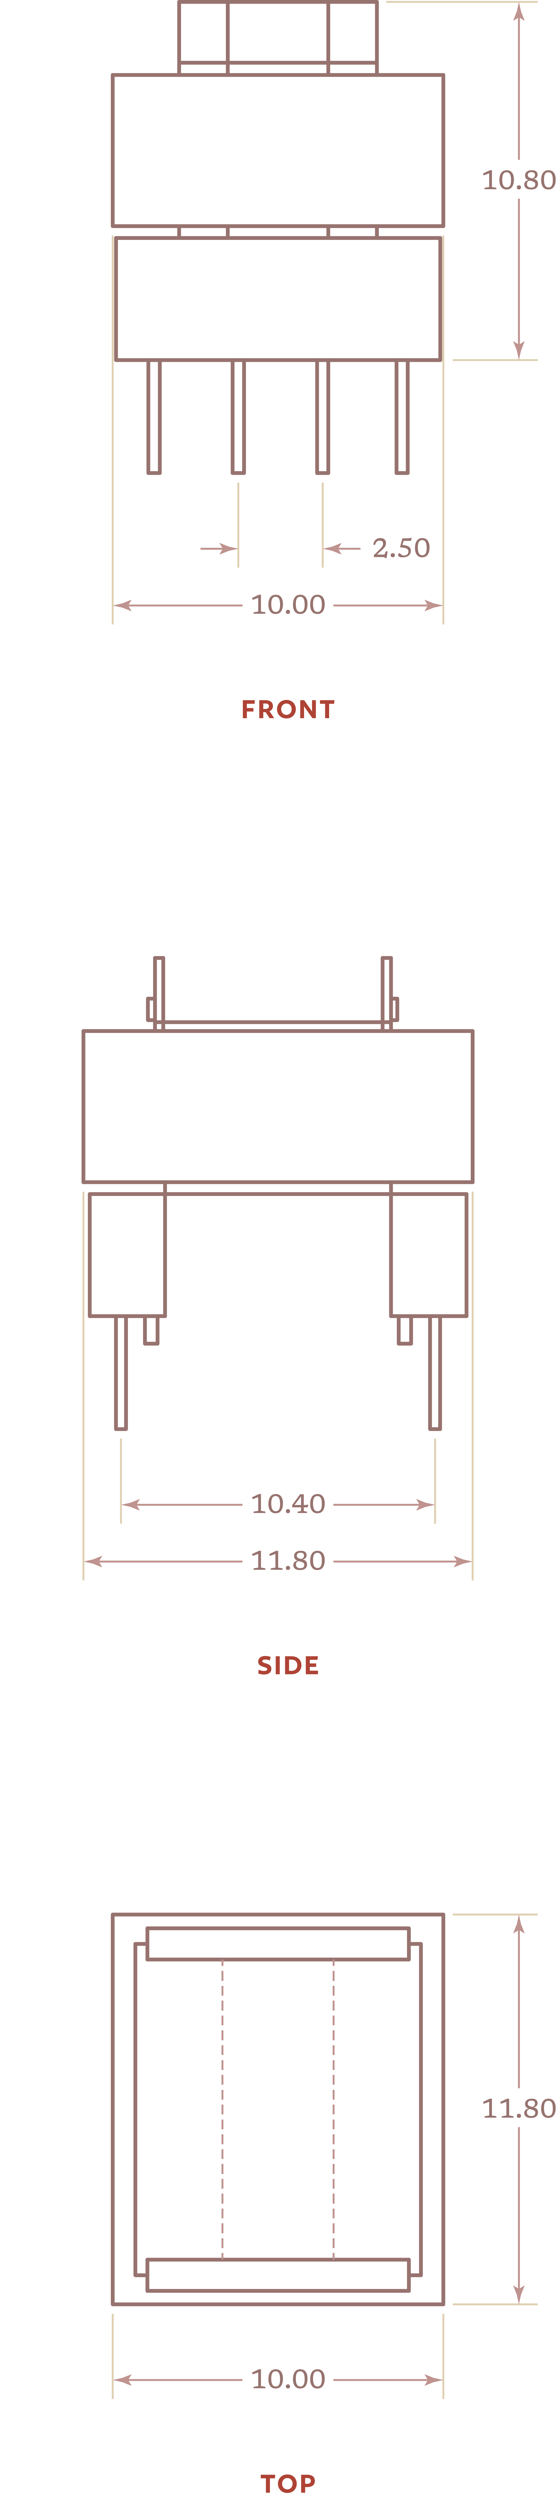 <?xml version="1.0" encoding="UTF-8"?> <svg xmlns="http://www.w3.org/2000/svg" height="1321.234" viewBox="0 0 294.812 1321.234" width="294.812"><g fill="none" stroke-miterlimit="10"><path d="m59.658 1217.825v-205.999h175v205.999z" stroke="#97736f" stroke-linecap="round" stroke-linejoin="round" stroke-width="2"></path><path d="m216.421 1027.349h6.371v175.116h-6.371" stroke="#97736f" stroke-linecap="round" stroke-linejoin="round" stroke-width="2"></path><path d="m78.02 1202.465h-6.371v-175.116h6.371" stroke="#97736f" stroke-linecap="round" stroke-linejoin="round" stroke-width="2"></path><path d="m78.02 1019.102v16.493" stroke="#97736f" stroke-linecap="round" stroke-linejoin="round" stroke-width="2"></path><path d="m78.02 1019.102h138.401v16.493h-138.401" stroke="#97736f" stroke-linecap="round" stroke-linejoin="round" stroke-width="2"></path><path d="m78.02 1210.711v-16.493" stroke="#97736f" stroke-linecap="round" stroke-linejoin="round" stroke-width="2"></path><path d="m78.02 1194.218h138.401v16.493h-138.401" stroke="#97736f" stroke-linecap="round" stroke-linejoin="round" stroke-width="2"></path><path d="m117.741 1035.595v3.395" stroke="#bf938f"></path><path d="m117.741 1041.578v5.336" stroke="#bf938f"></path><path d="m117.741 1049.501v5.174" stroke="#bf938f"></path><path d="m117.741 1057.262v5.336" stroke="#bf938f"></path><path d="m117.741 1065.186v5.173" stroke="#bf938f"></path><path d="m117.741 1072.946v5.336" stroke="#bf938f"></path><path d="m117.741 1080.87v5.174" stroke="#bf938f"></path><path d="m117.741 1088.793v5.174" stroke="#bf938f"></path><path d="m117.741 1096.554v5.175" stroke="#bf938f"></path><path d="m117.741 1104.478v5.173" stroke="#bf938f"></path><path d="m117.741 1112.238v5.175" stroke="#bf938f"></path><path d="m117.741 1120.162v5.174" stroke="#bf938f"></path><path d="m117.741 1127.923v5.336" stroke="#bf938f"></path><path d="m117.741 1135.846v5.175" stroke="#bf938f"></path><path d="m117.741 1143.607v5.336" stroke="#bf938f"></path><path d="m117.741 1151.53v5.175" stroke="#bf938f"></path><path d="m117.741 1159.292v5.336" stroke="#bf938f"></path><path d="m117.741 1167.215v5.175" stroke="#bf938f"></path><path d="m117.741 1174.977v5.335" stroke="#bf938f"></path><path d="m117.741 1182.899v5.175" stroke="#bf938f"></path><path d="m117.741 1190.661v3.557" stroke="#bf938f"></path><path d="m176.575 1035.595v3.395" stroke="#bf938f"></path><path d="m176.575 1041.578v5.336" stroke="#bf938f"></path><path d="m176.575 1049.501v5.174" stroke="#bf938f"></path><path d="m176.575 1057.262v5.336" stroke="#bf938f"></path><path d="m176.575 1065.186v5.173" stroke="#bf938f"></path><path d="m176.575 1072.946v5.336" stroke="#bf938f"></path><path d="m176.575 1080.87v5.174" stroke="#bf938f"></path><path d="m176.575 1088.793v5.174" stroke="#bf938f"></path><path d="m176.575 1096.554v5.175" stroke="#bf938f"></path><path d="m176.575 1104.478v5.173" stroke="#bf938f"></path><path d="m176.575 1112.238v5.175" stroke="#bf938f"></path><path d="m176.575 1120.162v5.174" stroke="#bf938f"></path><path d="m176.575 1127.923v5.336" stroke="#bf938f"></path><path d="m176.575 1135.846v5.175" stroke="#bf938f"></path><path d="m176.575 1143.607v5.336" stroke="#bf938f"></path><path d="m176.575 1151.53v5.175" stroke="#bf938f"></path><path d="m176.575 1159.292v5.336" stroke="#bf938f"></path><path d="m176.575 1167.215v5.175" stroke="#bf938f"></path><path d="m176.575 1174.977v5.335" stroke="#bf938f"></path><path d="m176.575 1182.899v5.175" stroke="#bf938f"></path><path d="m176.575 1190.661v3.557" stroke="#bf938f"></path><path d="m284.658 1217.825h-45" stroke="#dfd0b2" stroke-width="1.001"></path><path d="m59.658 1267.825v-45" stroke="#dfd0b2" stroke-width="1.001"></path><path d="m234.658 1267.825v-45" stroke="#dfd0b2" stroke-width="1.001"></path><path d="m284.658 1011.826h-45" stroke="#dfd0b2" stroke-width="1.001"></path><path d="m274.657 1211.141v-86.968" stroke="#bf938f"></path></g><path d="m274.657 1209.669-2.954-1.797-.066.101 1.913 4.817c.369 1.679.738 3.357 1.107 5.035.37-1.678.738-3.356 1.108-5.035l1.913-4.817-.05-.101z" fill="#bf938f"></path><path d="m274.657 1018.511v85.128" fill="none" stroke="#bf938f" stroke-miterlimit="10"></path><path d="m274.657 1019.982 2.955 1.797.066-.101-1.913-4.817c-.369-1.679-.738-3.357-1.108-5.035-.368 1.678-.737 3.356-1.107 5.035l-1.913 4.817.05.101z" fill="#bf938f"></path><path d="m258.923 1118.018v-7.245l-2.919 1.085-.357-1.001 3.683-1.723h1.05v8.884l2.345.405v.75h-6.258v-.75z" fill="#97736f"></path><path d="m268.022 1118.018v-7.245l-2.919 1.085-.357-1.001 3.683-1.723h1.05v8.884l2.345.405v.75h-6.258v-.75z" fill="#97736f"></path><path d="m274.658 1117.114c.331 0 .598.092.798.276s.301.452.301.802-.101.617-.301.801c-.2.186-.467.277-.798.277s-.598-.092-.798-.277c-.201-.184-.302-.451-.302-.801s.101-.617.302-.802c.201-.184.467-.276.798-.276z" fill="#97736f"></path><path d="m281.393 1109.134c.77 0 1.384.102 1.841.305s.786.482.987.837c.2.354.301.761.301 1.218 0 .561-.165 1.033-.494 1.418-.328.385-.85.643-1.564.773.397.117.77.271 1.117.465.348.194.629.465.843.812.215.348.322.812.322 1.396 0 .929-.307 1.653-.92 2.174-.614.52-1.514.78-2.699.78-1.25 0-2.167-.238-2.751-.714-.583-.477-.875-1.111-.875-1.904 0-.584.183-1.082.546-1.498.364-.415.901-.693 1.61-.833-.322-.136-.616-.306-.882-.511s-.478-.471-.634-.795-.234-.729-.234-1.215c0-.494.13-.945.389-1.354s.646-.736 1.162-.984c.515-.245 1.159-.37 1.935-.37zm-2.493 7.302c0 .597.202 1.062.605 1.393s.958.497 1.662.497c.771 0 1.318-.16 1.646-.479.326-.319.49-.755.49-1.306 0-.34-.088-.614-.263-.822-.175-.207-.408-.375-.7-.504s-.616-.238-.973-.329-.718-.192-1.082-.304c-.522.172-.884.408-1.085.71-.199.3-.3.682-.3 1.144zm.434-4.761c0 .416.112.736.336.963.225.227.519.4.883.521.363.121.751.233 1.161.336.523-.191.896-.438 1.117-.742.222-.303.332-.679.332-1.127 0-.429-.132-.782-.396-1.061-.264-.277-.743-.416-1.438-.416-.658 0-1.154.141-1.491.424-.336.282-.504.65-.504 1.102z" fill="#97736f"></path><path d="m290.324 1109.134c1.194 0 2.124.43 2.789 1.289.665.858.998 2.062.998 3.611 0 1.656-.326 2.951-.977 3.882s-1.628 1.396-2.93 1.396c-1.195 0-2.125-.429-2.79-1.288s-.997-2.062-.997-3.611c0-1.662.325-2.957.977-3.886s1.627-1.393 2.93-1.393zm-.035 9.1c.788 0 1.371-.308 1.746-.924.376-.616.563-1.57.563-2.863 0-1.451-.191-2.521-.573-3.206-.383-.686-.979-1.029-1.785-1.029-.789 0-1.371.309-1.747.924-.375.617-.563 1.57-.563 2.863 0 1.447.191 2.515.574 3.203s.977 1.032 1.785 1.032z" fill="#97736f"></path><path d="m66.343 1257.825h62.01" fill="none" stroke="#bf938f" stroke-miterlimit="10"></path><path d="m67.814 1257.825 1.798-2.954-.102-.066-4.817 1.913c-1.679.369-3.356.738-5.035 1.107 1.679.37 3.356.739 5.035 1.108l4.817 1.913.102-.05z" fill="#bf938f"></path><path d="m227.974 1257.825h-51.506" fill="none" stroke="#bf938f" stroke-miterlimit="10"></path><path d="m226.501 1257.825-1.797 2.955.102.066 4.817-1.913c1.679-.369 3.356-.738 5.035-1.108-1.679-.368-3.356-.738-5.035-1.107l-4.817-1.913-.102.05z" fill="#bf938f"></path><path d="m136.674 1261.019v-7.246l-2.919 1.086-.357-1.002 3.683-1.722h1.05v8.884l2.345.405v.749h-6.258v-.749z" fill="#97736f"></path><path d="m145.97 1252.135c1.194 0 2.124.43 2.789 1.288.665.859.998 2.062.998 3.611 0 1.657-.326 2.951-.977 3.883-.651.93-1.628 1.396-2.93 1.396-1.195 0-2.125-.43-2.79-1.289-.665-.858-.997-2.062-.997-3.611 0-1.662.325-2.957.977-3.885.651-.929 1.627-1.393 2.93-1.393zm-.035 9.1c.788 0 1.371-.309 1.746-.924.376-.617.563-1.57.563-2.863 0-1.451-.191-2.521-.573-3.207-.383-.686-.979-1.028-1.785-1.028-.789 0-1.371.308-1.747.924-.375.616-.563 1.57-.563 2.863 0 1.446.191 2.515.574 3.202.382.689.977 1.033 1.785 1.033z" fill="#97736f"></path><path d="m152.409 1260.114c.331 0 .598.093.798.277s.301.451.301.801c0 .351-.101.617-.301.802s-.467.276-.798.276-.598-.092-.798-.276c-.201-.185-.302-.451-.302-.802 0-.35.101-.617.302-.801s.467-.277.798-.277z" fill="#97736f"></path><path d="m158.976 1252.135c1.194 0 2.124.43 2.789 1.288.665.859.998 2.062.998 3.611 0 1.657-.326 2.951-.977 3.883-.651.93-1.628 1.396-2.93 1.396-1.195 0-2.125-.43-2.79-1.289-.665-.858-.997-2.062-.997-3.611 0-1.662.325-2.957.977-3.885.651-.929 1.627-1.393 2.93-1.393zm-.036 9.1c.788 0 1.371-.309 1.746-.924.376-.617.563-1.57.563-2.863 0-1.451-.191-2.521-.573-3.207-.383-.686-.979-1.028-1.785-1.028-.789 0-1.371.308-1.747.924-.375.616-.563 1.57-.563 2.863 0 1.446.191 2.515.574 3.202.383.689.978 1.033 1.785 1.033z" fill="#97736f"></path><path d="m168.075 1252.135c1.194 0 2.124.43 2.789 1.288.665.859.998 2.062.998 3.611 0 1.657-.326 2.951-.977 3.883-.651.93-1.628 1.396-2.93 1.396-1.195 0-2.125-.43-2.79-1.289-.665-.858-.997-2.062-.997-3.611 0-1.662.325-2.957.977-3.885.652-.929 1.627-1.393 2.93-1.393zm-.035 9.1c.788 0 1.371-.309 1.746-.924.376-.617.563-1.57.563-2.863 0-1.451-.191-2.521-.573-3.207-.383-.686-.979-1.028-1.785-1.028-.789 0-1.371.308-1.747.924-.375.616-.563 1.57-.563 2.863 0 1.446.191 2.515.574 3.202.383.689.977 1.033 1.785 1.033z" fill="#97736f"></path><path d="m140.739 1317.379v-7.604h-2.721v-1.904h7.65l-.16 1.904h-2.641v7.604z" fill="#ae4335"></path><path d="m157.062 1312.625c0 2.817-2.08 4.898-4.978 4.898-2.882 0-4.978-2.081-4.978-4.898s2.096-4.898 4.978-4.898c2.897 0 4.978 2.081 4.978 4.898zm-2.209 0c0-1.729-1.137-2.993-2.769-2.993-1.616 0-2.77 1.248-2.77 2.993 0 1.729 1.153 2.993 2.77 2.993 1.632 0 2.769-1.264 2.769-2.993z" fill="#ae4335"></path><path d="m162.643 1314.401h-1.12v2.978h-2.129v-9.508h3.266c2.513 0 3.985 1.152 3.985 3.266 0 2.112-1.49 3.264-4.002 3.264zm-.033-4.785h-1.088v3.041h1.088c1.186 0 1.905-.465 1.905-1.521.001-1.056-.719-1.52-1.905-1.52z" fill="#ae4335"></path><path d="m61.409 125.786h171.633" style="fill:none;stroke:#97736f;stroke-width:2;stroke-linecap:round;stroke-linejoin:round;stroke-miterlimit:10"></path><path d="m61.409 190.302h171.633" style="fill:none;stroke:#97736f;stroke-width:2;stroke-linecap:round;stroke-linejoin:round;stroke-miterlimit:10"></path><path d="m94.819 1h42.976 27.349 34.353" style="fill:none;stroke:#97736f;stroke-width:2;stroke-linecap:round;stroke-linejoin:round;stroke-miterlimit:10"></path><path d="m94.819 33.157h104.678" style="fill:none;stroke:#97736f;stroke-width:2;stroke-linecap:round;stroke-linejoin:round;stroke-miterlimit:10"></path><path d="m59.658 39.629h175" style="fill:none;stroke:#97736f;stroke-width:2;stroke-linecap:round;stroke-linejoin:round;stroke-miterlimit:10"></path><path d="m94.819 125.786v-6.27" style="fill:none;stroke:#97736f;stroke-width:2;stroke-linecap:round;stroke-linejoin:round;stroke-miterlimit:10"></path><path d="m94.819 39.629v-38.629" style="fill:none;stroke:#97736f;stroke-width:2;stroke-linecap:round;stroke-linejoin:round;stroke-miterlimit:10"></path><path d="m120.551 125.786v-6.27" style="fill:none;stroke:#97736f;stroke-width:2;stroke-linecap:round;stroke-linejoin:round;stroke-miterlimit:10"></path><path d="m120.551 39.629v-38.629" style="fill:none;stroke:#97736f;stroke-width:2;stroke-linecap:round;stroke-linejoin:round;stroke-miterlimit:10"></path><path d="m199.497 125.786v-6.27" style="fill:none;stroke:#97736f;stroke-width:2;stroke-linecap:round;stroke-linejoin:round;stroke-miterlimit:10"></path><path d="m199.497 39.629v-38.629" style="fill:none;stroke:#97736f;stroke-width:2;stroke-linecap:round;stroke-linejoin:round;stroke-miterlimit:10"></path><path d="m173.765 125.786v-6.27" style="fill:none;stroke:#97736f;stroke-width:2;stroke-linecap:round;stroke-linejoin:round;stroke-miterlimit:10"></path><path d="m173.765 39.629v-38.629" style="fill:none;stroke:#97736f;stroke-width:2;stroke-linecap:round;stroke-linejoin:round;stroke-miterlimit:10"></path><path d="m59.658 39.629v79.887h175v-79.887" style="fill:none;stroke:#97736f;stroke-width:2;stroke-linecap:round;stroke-linejoin:round;stroke-miterlimit:10"></path><path d="m61.409 125.786v64.516" style="fill:none;stroke:#97736f;stroke-width:2;stroke-linecap:round;stroke-linejoin:round;stroke-miterlimit:10"></path><path d="m233.042 125.786v64.516" style="fill:none;stroke:#97736f;stroke-width:2;stroke-linecap:round;stroke-linejoin:round;stroke-miterlimit:10"></path><path d="m78.519 190.302v59.698h6.062v-59.698" style="fill:none;stroke:#97736f;stroke-width:2;stroke-linecap:round;stroke-linejoin:round;stroke-miterlimit:10"></path><path d="m215.798 190.302v59.698h-5.928v-59.698" style="fill:none;stroke:#97736f;stroke-width:2;stroke-linecap:round;stroke-linejoin:round;stroke-miterlimit:10"></path><path d="m123.11 190.302v59.698h6.063v-59.698" style="fill:none;stroke:#97736f;stroke-width:2;stroke-linecap:round;stroke-linejoin:round;stroke-miterlimit:10"></path><path d="m167.838 190.302v59.698-9.101" style="fill:none;stroke:#97736f;stroke-width:2;stroke-linecap:round;stroke-linejoin:round;stroke-miterlimit:10"></path><path d="m167.838 250h5.927v-59.698" style="fill:none;stroke:#97736f;stroke-width:2;stroke-linecap:round;stroke-linejoin:round;stroke-miterlimit:10"></path><path d="m284.658 1h-80.161" fill="none" stroke="#dfd0b2" stroke-miterlimit="10" stroke-width="1.001"></path><path d="m284.658 190.302h-45" fill="none" stroke="#dfd0b2" stroke-miterlimit="10" stroke-width="1.001"></path><path d="m274.657 183.617v-78.619" fill="none" stroke="#bf938f" stroke-miterlimit="10"></path><path d="m274.657 182.145-2.954-1.797-.066.101 1.913 4.817c.369 1.679.738 3.357 1.107 5.035.37-1.678.738-3.356 1.108-5.035l1.913-4.817-.05-.101z" fill="#bf938f"></path><path d="m274.657 7.685v76.779" fill="none" stroke="#bf938f" stroke-miterlimit="10"></path><path d="m274.657 9.157 2.955 1.797.066-.101-1.913-4.817c-.369-1.678-.738-3.357-1.108-5.035-.368 1.678-.738 3.357-1.107 5.035l-1.913 4.817.05.101z" fill="#bf938f"></path><path d="m258.923 98.843v-7.245l-2.919 1.085-.357-1.001 3.683-1.722h1.05v8.883l2.345.406v.749h-6.258v-.749z" fill="#97736f"></path><path d="m268.219 89.96c1.194 0 2.124.43 2.789 1.288.665.859.998 2.062.998 3.612 0 1.657-.326 2.951-.977 3.882s-1.628 1.396-2.93 1.396c-1.195 0-2.125-.429-2.79-1.288s-.997-2.062-.997-3.612c0-1.662.325-2.957.977-3.885s1.627-1.393 2.93-1.393zm-.035 9.1c.788 0 1.371-.308 1.746-.924.376-.616.563-1.57.563-2.863 0-1.451-.191-2.52-.573-3.206-.383-.686-.979-1.029-1.785-1.029-.789 0-1.371.308-1.747.924-.375.616-.563 1.57-.563 2.863 0 1.447.191 2.514.574 3.202.382.689.977 1.033 1.785 1.033z" fill="#97736f"></path><path d="m274.658 97.94c.331 0 .598.092.798.276.2.185.301.452.301.802s-.101.617-.301.801c-.2.185-.467.277-.798.277s-.598-.092-.798-.277c-.201-.184-.302-.451-.302-.801s.101-.617.302-.802c.201-.184.467-.276.798-.276z" fill="#97736f"></path><path d="m281.393 89.96c.77 0 1.384.102 1.841.305s.786.482.987.836c.2.354.301.761.301 1.218 0 .56-.165 1.033-.494 1.417-.328.385-.85.643-1.564.774.397.117.77.271 1.117.465s.629.464.843.812c.215.348.322.813.322 1.396 0 .929-.307 1.653-.92 2.173-.614.521-1.514.781-2.699.781-1.25 0-2.167-.238-2.751-.714-.583-.476-.875-1.11-.875-1.904 0-.583.183-1.083.546-1.498.364-.415.901-.693 1.61-.833-.322-.135-.616-.306-.882-.511-.266-.206-.478-.47-.634-.794-.156-.325-.234-.729-.234-1.215 0-.495.13-.946.389-1.354s.646-.736 1.162-.983c.515-.247 1.159-.371 1.935-.371zm-2.493 7.301c0 .597.202 1.062.605 1.393.403.332.958.497 1.662.497.771 0 1.318-.16 1.646-.479.326-.319.49-.754.49-1.305 0-.341-.088-.615-.263-.823s-.408-.375-.7-.504-.616-.238-.973-.329-.718-.192-1.082-.304c-.522.172-.884.409-1.085.71-.199.3-.3.682-.3 1.144zm.434-4.76c0 .416.112.736.336.962.225.227.519.4.883.521.363.122.751.233 1.161.336.523-.191.896-.439 1.117-.742s.332-.679.332-1.127c0-.429-.132-.783-.396-1.061s-.743-.417-1.438-.417c-.658 0-1.154.141-1.491.423-.336.285-.504.652-.504 1.105z" fill="#97736f"></path><path d="m290.324 89.96c1.194 0 2.124.43 2.789 1.288.665.859.998 2.062.998 3.612 0 1.657-.326 2.951-.977 3.882s-1.628 1.396-2.93 1.396c-1.195 0-2.125-.429-2.79-1.288s-.997-2.062-.997-3.612c0-1.662.325-2.957.977-3.885s1.627-1.393 2.93-1.393zm-.035 9.1c.788 0 1.371-.308 1.746-.924.376-.616.563-1.57.563-2.863 0-1.451-.191-2.52-.573-3.206-.383-.686-.979-1.029-1.785-1.029-.789 0-1.371.308-1.747.924-.375.616-.563 1.57-.563 2.863 0 1.447.191 2.514.574 3.202.383.689.977 1.033 1.785 1.033z" fill="#97736f"></path><path d="m126.142 300v-45" fill="none" stroke="#dfd0b2" stroke-miterlimit="10" stroke-width="1.001"></path><path d="m170.802 300v-45" fill="none" stroke="#dfd0b2" stroke-miterlimit="10" stroke-width="1.001"></path><path d="m177.486 290h13.316" fill="none" stroke="#bf938f" stroke-miterlimit="10"></path><path d="m178.958 290 1.797-2.954-.101-.067-4.817 1.913c-1.679.369-3.357.738-5.035 1.108 1.678.369 3.356.738 5.035 1.107l4.817 1.914.101-.051z" fill="#bf938f"></path><path d="m119.457 290h-13.315" fill="none" stroke="#bf938f" stroke-miterlimit="10"></path><path d="m117.985 290-1.797 2.954.101.067 4.817-1.914c1.679-.369 3.357-.738 5.035-1.107-1.678-.369-3.356-.738-5.035-1.108l-4.817-1.913-.101.051z" fill="#bf938f"></path><path d="m205.161 291.378-.532 3.527h-.889l-.294-.504h-5.594v-.979l3.06-2.996c.49-.48.866-.899 1.13-1.257.264-.356.447-.676.55-.959.103-.281.154-.554.154-.814 0-1.125-.579-1.688-1.736-1.688-.43 0-.797.07-1.103.21s-.57.376-.794.707c-.225.331-.425.786-.603 1.364l-.966-.195c.271-1.186.718-2.053 1.341-2.604s1.462-.826 2.517-.826c.863 0 1.561.235 2.093.707.532.471.798 1.136.798 1.994 0 .406-.056.785-.168 1.135s-.324.722-.637 1.116c-.313.395-.775.866-1.387 1.417l-2.625 2.353h4.025l.721-1.708z" fill="#97736f"></path><path d="m207.891 292.344c.331 0 .598.093.798.276.2.185.301.451.301.802s-.101.617-.301.802c-.2.184-.467.276-.798.276s-.598-.093-.798-.276c-.201-.185-.302-.451-.302-.802s.101-.617.302-.802c.2-.183.467-.276.798-.276z" fill="#97736f"></path><path d="m213.134 294.542c-.896 0-1.525-.121-1.887-.364s-.542-.527-.542-.854c0-.266.08-.489.241-.672.161-.182.323-.272.486-.272.065 0 .181.062.347.186s.354.267.563.427c.21.161.418.304.623.428.205.123.38.186.525.186.863 0 1.526-.188 1.991-.561.464-.373.696-.912.696-1.617 0-.303-.064-.576-.192-.818-.129-.243-.354-.455-.679-.638-.325-.182-.781-.333-1.369-.455-.588-.121-1.342-.212-2.261-.272l1.33-4.739h2.947l2.029-.28-.518 1.604h-3.773l-.728 2.113c1.176.131 2.09.332 2.74.603.651.271 1.106.618 1.365 1.043s.389.929.389 1.512c0 .682-.165 1.281-.494 1.8-.328.518-.815.921-1.459 1.211-.642.284-1.433.429-2.37.429z" fill="#97736f"></path><path d="m223.557 284.364c1.194 0 2.124.43 2.789 1.287.665.859.998 2.062.998 3.612 0 1.657-.326 2.95-.977 3.882-.651.931-1.628 1.396-2.93 1.396-1.195 0-2.125-.43-2.79-1.288s-.997-2.062-.997-3.612c0-1.661.325-2.956.977-3.885s1.627-1.392 2.93-1.392zm-.036 9.1c.788 0 1.371-.309 1.746-.924.376-.616.563-1.57.563-2.863 0-1.451-.191-2.52-.573-3.206-.383-.687-.979-1.028-1.785-1.028-.789 0-1.371.308-1.747.924-.375.615-.563 1.57-.563 2.863 0 1.446.191 2.514.574 3.201.383.689.978 1.033 1.785 1.033z" fill="#97736f"></path><path d="m59.658 330v-205.484" fill="none" stroke="#dfd0b2" stroke-miterlimit="10" stroke-width="1.001"></path><path d="m234.658 330v-205.484" fill="none" stroke="#dfd0b2" stroke-miterlimit="10" stroke-width="1.001"></path><path d="m66.343 320h62.01" fill="none" stroke="#bf938f" stroke-miterlimit="10"></path><path d="m67.814 320 1.798-2.954-.102-.067-4.817 1.913c-1.679.369-3.356.738-5.035 1.108 1.679.369 3.356.738 5.035 1.107l4.817 1.914.102-.051z" fill="#bf938f"></path><path d="m227.974 320h-51.506" fill="none" stroke="#bf938f" stroke-miterlimit="10"></path><path d="m226.501 320-1.797 2.954.102.067 4.817-1.914c1.679-.369 3.356-.738 5.035-1.107-1.679-.369-3.356-.738-5.035-1.108l-4.817-1.913-.102.051z" fill="#bf938f"></path><path d="m136.674 323.192v-7.245l-2.919 1.085-.357-1.001 3.683-1.722h1.05v8.883l2.345.406v.748h-6.258v-.748z" fill="#97736f"></path><path d="m145.97 314.31c1.194 0 2.124.43 2.789 1.287.665.859.998 2.062.998 3.612 0 1.657-.326 2.95-.977 3.882-.651.931-1.628 1.396-2.93 1.396-1.195 0-2.125-.43-2.79-1.288s-.997-2.062-.997-3.612c0-1.661.325-2.956.977-3.885s1.627-1.392 2.93-1.392zm-.035 9.099c.788 0 1.371-.309 1.746-.924.376-.616.563-1.57.563-2.863 0-1.451-.191-2.52-.573-3.206-.383-.687-.979-1.028-1.785-1.028-.789 0-1.371.308-1.747.924-.375.615-.563 1.57-.563 2.863 0 1.446.191 2.514.574 3.201.382.689.977 1.033 1.785 1.033z" fill="#97736f"></path><path d="m152.409 322.289c.331 0 .598.093.798.276.2.185.301.451.301.802s-.101.617-.301.802c-.2.184-.467.276-.798.276s-.598-.093-.798-.276c-.201-.185-.302-.451-.302-.802s.101-.617.302-.802c.201-.183.467-.276.798-.276z" fill="#97736f"></path><path d="m158.976 314.31c1.194 0 2.124.43 2.789 1.287.665.859.998 2.062.998 3.612 0 1.657-.326 2.95-.977 3.882-.651.931-1.628 1.396-2.93 1.396-1.195 0-2.125-.43-2.79-1.288s-.997-2.062-.997-3.612c0-1.661.325-2.956.977-3.885s1.627-1.392 2.93-1.392zm-.036 9.099c.788 0 1.371-.309 1.746-.924.376-.616.563-1.57.563-2.863 0-1.451-.191-2.52-.573-3.206-.383-.687-.979-1.028-1.785-1.028-.789 0-1.371.308-1.747.924-.375.615-.563 1.57-.563 2.863 0 1.446.191 2.514.574 3.201.383.689.978 1.033 1.785 1.033z" fill="#97736f"></path><path d="m168.075 314.31c1.194 0 2.124.43 2.789 1.287.665.859.998 2.062.998 3.612 0 1.657-.326 2.95-.977 3.882-.651.931-1.628 1.396-2.93 1.396-1.195 0-2.125-.43-2.79-1.288s-.997-2.062-.997-3.612c0-1.661.325-2.956.977-3.885s1.627-1.392 2.93-1.392zm-.035 9.099c.788 0 1.371-.309 1.746-.924.376-.616.563-1.57.563-2.863 0-1.451-.191-2.52-.573-3.206-.383-.687-.979-1.028-1.785-1.028-.789 0-1.371.308-1.747.924-.375.615-.563 1.57-.563 2.863 0 1.446.191 2.514.574 3.201.383.689.977 1.033 1.785 1.033z" fill="#97736f"></path><path d="m134.733 371.934h-4.065v2.257h3.474v1.841h-3.474v3.521h-2.129v-9.508h6.354z" fill="#ae4335"></path><path d="m142.638 375.823 2.496 3.729h-2.465l-2.097-3.218h-1.216v3.218h-2.129v-9.508h3.297c2.497 0 3.938 1.152 3.938 3.201 0 1.25-.769 2.21-1.824 2.578zm-2.178-4.033h-1.104v2.896h1.104c1.137 0 1.857-.448 1.857-1.44 0-1.009-.72-1.456-1.857-1.456z" fill="#ae4335"></path><path d="m156.574 374.799c0 2.817-2.081 4.898-4.978 4.898-2.881 0-4.979-2.081-4.979-4.898s2.098-4.898 4.979-4.898c2.897-.001 4.978 2.08 4.978 4.898zm-2.208 0c0-1.729-1.137-2.993-2.77-2.993-1.617 0-2.77 1.248-2.77 2.993 0 1.729 1.152 2.993 2.77 2.993 1.633 0 2.77-1.265 2.77-2.993z" fill="#ae4335"></path><path d="m167.182 379.553h-1.825l-3.617-5.074c-.271-.384-.528-.784-.721-1.152h-.08v6.227h-2.032v-9.508h2.065l3.377 4.754c.271.368.527.769.721 1.137h.079v-5.891h2.033z" fill="#ae4335"></path><path d="m172.075 379.553v-7.604h-2.721v-1.904h7.65l-.16 1.904h-2.641v7.604z" fill="#ae4335"></path><path d="m119.457 290h-13.315" fill="none" stroke="#bf938f" stroke-miterlimit="10"></path><path d="m117.985 290-1.797 2.954.101.067 4.817-1.914c1.679-.369 3.357-.738 5.035-1.107-1.678-.369-3.356-.738-5.035-1.108l-4.817-1.913-.101.051z" fill="#bf938f"></path><path d="m47.497 695.569h39.865" style="fill:none;stroke:#97736f;stroke-width:2;stroke-linecap:round;stroke-linejoin:round;stroke-miterlimit:10"></path><path d="m206.954 695.569h39.969" style="fill:none;stroke:#97736f;stroke-width:2;stroke-linecap:round;stroke-linejoin:round;stroke-miterlimit:10"></path><path d="m47.497 631.053h199.426" style="fill:none;stroke:#97736f;stroke-width:2;stroke-linecap:round;stroke-linejoin:round;stroke-miterlimit:10"></path><path d="m44.158 624.783h206" style="fill:none;stroke:#97736f;stroke-width:2;stroke-linecap:round;stroke-linejoin:round;stroke-miterlimit:10"></path><path d="m47.497 695.569v-64.516" style="fill:none;stroke:#97736f;stroke-width:2;stroke-linecap:round;stroke-linejoin:round;stroke-miterlimit:10"></path><path d="m246.923 695.569v-64.516" style="fill:none;stroke:#97736f;stroke-width:2;stroke-linecap:round;stroke-linejoin:round;stroke-miterlimit:10"></path><path d="m61.377 695.569v59.699h5.322v-59.699" style="fill:none;stroke:#97736f;stroke-width:2;stroke-linecap:round;stroke-linejoin:round;stroke-miterlimit:10"></path><path d="m232.939 695.569v59.699h-5.322v-59.699" style="fill:none;stroke:#97736f;stroke-width:2;stroke-linecap:round;stroke-linejoin:round;stroke-miterlimit:10"></path><path d="m87.362 695.569v-70.786" style="fill:none;stroke:#97736f;stroke-width:2;stroke-linecap:round;stroke-linejoin:round;stroke-miterlimit:10"></path><path d="m206.954 695.569v-70.786" style="fill:none;stroke:#97736f;stroke-width:2;stroke-linecap:round;stroke-linejoin:round;stroke-miterlimit:10"></path><path d="m76.718 695.569v14.555h6.678v-14.555" style="fill:none;stroke:#97736f;stroke-width:2;stroke-linecap:round;stroke-linejoin:round;stroke-miterlimit:10"></path><path d="m217.599 695.569v14.555h-6.575v-14.555" style="fill:none;stroke:#97736f;stroke-width:2;stroke-linecap:round;stroke-linejoin:round;stroke-miterlimit:10"></path><path d="m44.158 544.896h206" style="fill:none;stroke:#97736f;stroke-width:2;stroke-linecap:round;stroke-linejoin:round;stroke-miterlimit:10"></path><path d="m83.396 540.214h123.558" style="fill:none;stroke:#97736f;stroke-width:2;stroke-linecap:round;stroke-linejoin:round;stroke-miterlimit:10"></path><path d="m86.408 544.896v-38.628" style="fill:none;stroke:#97736f;stroke-width:2;stroke-linecap:round;stroke-linejoin:round;stroke-miterlimit:10"></path><path d="m82.04 544.896v-38.628" style="fill:none;stroke:#97736f;stroke-width:2;stroke-linecap:round;stroke-linejoin:round;stroke-miterlimit:10"></path><path d="m206.954 544.896v-38.628" style="fill:none;stroke:#97736f;stroke-width:2;stroke-linecap:round;stroke-linejoin:round;stroke-miterlimit:10"></path><path d="m202.5 544.896v-38.628" style="fill:none;stroke:#97736f;stroke-width:2;stroke-linecap:round;stroke-linejoin:round;stroke-miterlimit:10"></path><path d="m82.04 539.147h-3.765v-11.375h3.765" style="fill:none;stroke:#97736f;stroke-width:2;stroke-linecap:round;stroke-linejoin:round;stroke-miterlimit:10"></path><path d="m206.954 539.147h3.34v-11.375h-3.34" style="fill:none;stroke:#97736f;stroke-width:2;stroke-linecap:round;stroke-linejoin:round;stroke-miterlimit:10"></path><path d="m82.04 506.268h4.368" style="fill:none;stroke:#97736f;stroke-width:2;stroke-linecap:round;stroke-linejoin:round;stroke-miterlimit:10"></path><path d="m202.5 506.268h4.454" style="fill:none;stroke:#97736f;stroke-width:2;stroke-linecap:round;stroke-linejoin:round;stroke-miterlimit:10"></path><path d="m44.158 544.896v79.887" style="fill:none;stroke:#97736f;stroke-width:2;stroke-linecap:round;stroke-linejoin:round;stroke-miterlimit:10"></path><path d="m250.158 624.783v-79.887" style="fill:none;stroke:#97736f;stroke-width:2;stroke-linecap:round;stroke-linejoin:round;stroke-miterlimit:10"></path><path d="m64.038 805.268v-45" fill="none" stroke="#dfd0b2" stroke-miterlimit="10" stroke-width="1.001"></path><path d="m230.278 805.268v-45" fill="none" stroke="#dfd0b2" stroke-miterlimit="10" stroke-width="1.001"></path><path d="m44.158 835.268v-205.485" fill="none" stroke="#dfd0b2" stroke-miterlimit="10" stroke-width="1.001"></path><path d="m250.158 835.268v-205.485" fill="none" stroke="#dfd0b2" stroke-miterlimit="10" stroke-width="1.001"></path><path d="m50.843 825.268h77.51" fill="none" stroke="#bf938f" stroke-miterlimit="10"></path><path d="m52.314 825.268 1.798-2.955-.102-.066-4.817 1.913c-1.679.369-3.356.738-5.035 1.108 1.679.369 3.356.738 5.035 1.107l4.817 1.914.102-.051z" fill="#bf938f"></path><path d="m243.474 825.268h-67.006" fill="none" stroke="#bf938f" stroke-miterlimit="10"></path><path d="m242.001 825.268-1.797 2.954.102.067 4.817-1.914c1.679-.369 3.356-.738 5.035-1.107-1.679-.369-3.356-.738-5.035-1.108l-4.817-1.913-.102.051z" fill="#bf938f"></path><path d="m136.674 828.46v-7.245l-2.919 1.085-.357-1.001 3.683-1.722h1.05v8.883l2.345.406v.748h-6.258v-.748z" fill="#97736f"></path><path d="m145.773 828.46v-7.245l-2.919 1.085-.357-1.001 3.683-1.722h1.05v8.883l2.345.406v.748h-6.258v-.748z" fill="#97736f"></path><path d="m152.409 827.557c.331 0 .598.093.798.276.2.185.301.451.301.802s-.101.617-.301.802c-.2.184-.467.276-.798.276s-.598-.093-.798-.276c-.201-.185-.302-.451-.302-.802s.101-.617.302-.802c.201-.184.467-.276.798-.276z" fill="#97736f"></path><path d="m159.144 819.577c.77 0 1.384.102 1.841.305s.786.481.987.836c.2.354.301.761.301 1.218 0 .56-.165 1.032-.494 1.417-.328.386-.85.644-1.564.774.397.116.77.271 1.117.466.348.193.629.464.843.812.215.348.322.813.322 1.396 0 .929-.307 1.653-.92 2.173-.614.521-1.514.781-2.699.781-1.25 0-2.167-.238-2.751-.715-.583-.475-.875-1.109-.875-1.903 0-.583.183-1.083.546-1.498.364-.415.901-.692 1.61-.833-.322-.135-.616-.306-.882-.511-.266-.206-.478-.47-.634-.794-.156-.325-.234-.73-.234-1.215 0-.495.13-.946.389-1.355.259-.408.646-.735 1.162-.982.515-.249 1.159-.372 1.935-.372zm-2.493 7.301c0 .598.202 1.062.605 1.393.403.332.958.497 1.662.497.771 0 1.318-.159 1.646-.479.326-.319.49-.754.49-1.305 0-.342-.088-.615-.263-.823s-.408-.376-.7-.504-.616-.237-.973-.329c-.357-.091-.718-.192-1.082-.305-.522.173-.884.41-1.085.711-.199.3-.3.681-.3 1.144zm.434-4.76c0 .415.112.736.336.962.225.227.519.4.883.521.363.122.751.233 1.161.337.523-.191.896-.439 1.117-.742.222-.304.332-.68.332-1.127 0-.43-.132-.783-.396-1.061s-.743-.417-1.438-.417c-.658 0-1.154.142-1.491.423-.336.284-.504.651-.504 1.104z" fill="#97736f"></path><path d="m168.075 819.577c1.194 0 2.124.43 2.789 1.287.665.859.998 2.062.998 3.612 0 1.657-.326 2.95-.977 3.882-.651.931-1.628 1.396-2.93 1.396-1.195 0-2.125-.43-2.79-1.288s-.997-2.062-.997-3.612c0-1.661.325-2.956.977-3.885s1.627-1.392 2.93-1.392zm-.035 9.1c.788 0 1.371-.309 1.746-.924.376-.616.563-1.57.563-2.863 0-1.451-.191-2.52-.573-3.206-.383-.687-.979-1.028-1.785-1.028-.789 0-1.371.308-1.747.924-.375.615-.563 1.57-.563 2.863 0 1.446.191 2.514.574 3.201.383.689.977 1.033 1.785 1.033z" fill="#97736f"></path><path d="m70.723 795.268h57.63" fill="none" stroke="#bf938f" stroke-miterlimit="10"></path><path d="m72.194 795.268 1.797-2.955-.101-.066-4.817 1.913c-1.679.369-3.356.738-5.035 1.108 1.679.369 3.356.738 5.035 1.107l4.817 1.914.101-.051z" fill="#bf938f"></path><path d="m223.593 795.268h-47.125" fill="none" stroke="#bf938f" stroke-miterlimit="10"></path><path d="m222.122 795.268-1.798 2.954.101.067 4.818-1.914c1.678-.369 3.356-.738 5.035-1.107-1.679-.369-3.357-.738-5.035-1.108l-4.818-1.913-.101.051z" fill="#bf938f"></path><path d="m136.674 798.46v-7.245l-2.919 1.085-.357-1.001 3.683-1.722h1.05v8.883l2.345.406v.748h-6.258v-.748z" fill="#97736f"></path><path d="m145.97 789.577c1.194 0 2.124.43 2.789 1.287.665.859.998 2.062.998 3.612 0 1.657-.326 2.95-.977 3.882-.651.931-1.628 1.396-2.93 1.396-1.195 0-2.125-.43-2.79-1.288s-.997-2.062-.997-3.612c0-1.661.325-2.956.977-3.885s1.627-1.392 2.93-1.392zm-.035 9.1c.788 0 1.371-.309 1.746-.924.376-.616.563-1.57.563-2.863 0-1.451-.191-2.52-.573-3.206-.383-.687-.979-1.028-1.785-1.028-.789 0-1.371.308-1.747.924-.375.615-.563 1.57-.563 2.863 0 1.446.191 2.514.574 3.201.382.689.977 1.033 1.785 1.033z" fill="#97736f"></path><path d="m152.409 797.557c.331 0 .598.093.798.276.2.185.301.451.301.802s-.101.617-.301.802c-.2.184-.467.276-.798.276s-.598-.093-.798-.276c-.201-.185-.302-.451-.302-.802s.101-.617.302-.802c.201-.184.467-.276.798-.276z" fill="#97736f"></path><path d="m160.788 789.717v5.663h.91l1.533-.203-.435 1.436h-2.009v1.932l1.694.378v.692h-4.949v-.692l1.799-.378v-1.932h-4.676v-1.211l4.165-5.685zm-1.456 5.663v-4.557l-3.443 4.557z" fill="#97736f"></path><path d="m168.075 789.577c1.194 0 2.124.43 2.789 1.287.665.859.998 2.062.998 3.612 0 1.657-.326 2.95-.977 3.882-.651.931-1.628 1.396-2.93 1.396-1.195 0-2.125-.43-2.79-1.288s-.997-2.062-.997-3.612c0-1.661.325-2.956.977-3.885s1.627-1.392 2.93-1.392zm-.035 9.1c.788 0 1.371-.309 1.746-.924.376-.616.563-1.57.563-2.863 0-1.451-.191-2.52-.573-3.206-.383-.687-.979-1.028-1.785-1.028-.789 0-1.371.308-1.747.924-.375.615-.563 1.57-.563 2.863 0 1.446.191 2.514.574 3.201.383.689.977 1.033 1.785 1.033z" fill="#97736f"></path><path d="m142.821 877.569c-.528-.32-1.633-.528-2.401-.528-1.024 0-1.568.305-1.568.896 0 1.505 4.77.656 4.77 4.018 0 1.841-1.393 3.01-3.921 3.01-1.169 0-2.306-.24-2.978-.593l.176-1.984c.608.384 1.81.704 2.865.704 1.152 0 1.681-.305 1.681-.944 0-1.553-4.77-.688-4.77-4.018 0-1.761 1.408-2.962 3.697-2.962.928 0 2.145.177 2.85.513z" fill="#ae4335"></path><path d="m148.067 884.82h-2.129v-9.508h2.129z" fill="#ae4335"></path><path d="m154.275 884.82h-3.394v-9.508h3.394c3.249 0 5.267 1.953 5.267 4.754 0 2.786-2.033 4.754-5.267 4.754zm0-7.715h-1.28v5.922h1.28c1.89 0 3.058-1.12 3.058-2.961s-1.185-2.961-3.058-2.961z" fill="#ae4335"></path><path d="m168.052 877.201h-4.064v1.905h3.345v1.84h-3.345v1.985h4.305v1.889h-6.434v-9.508h6.354z" fill="#ae4335"></path></svg> 